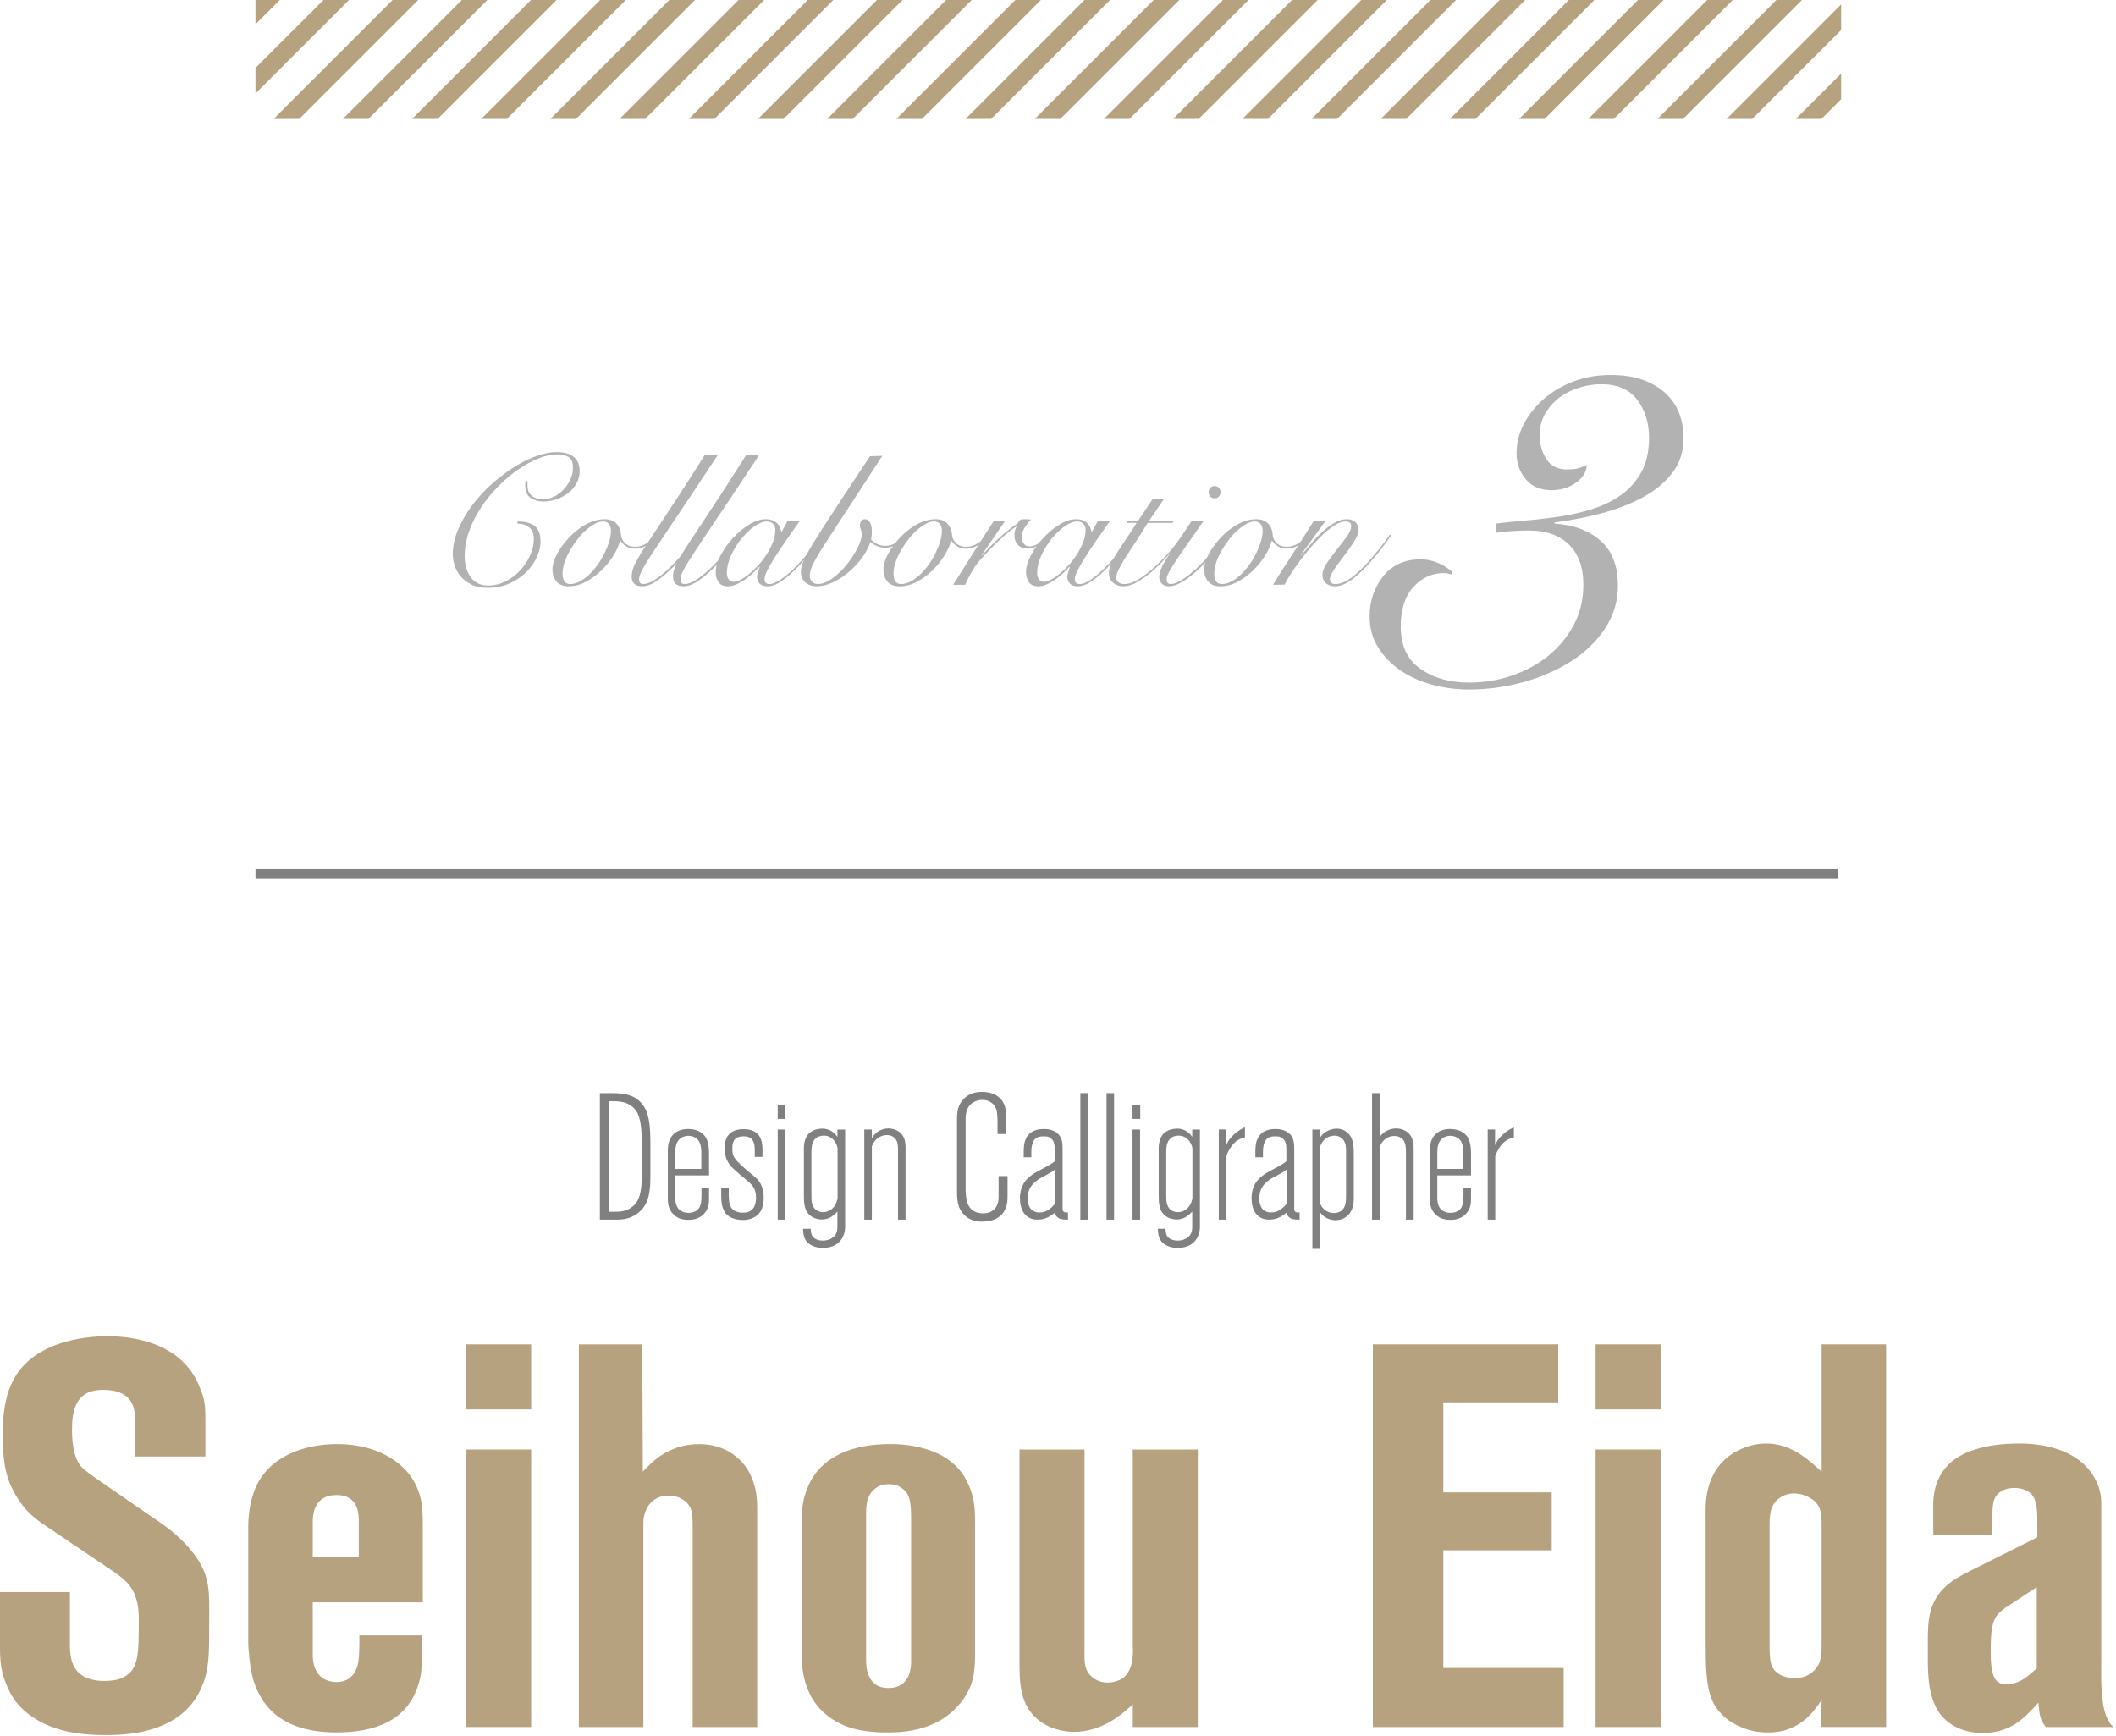 <?xml version="1.0" encoding="utf-8"?>
<!-- Generator: Adobe Illustrator 15.0.0, SVG Export Plug-In  -->
<!DOCTYPE svg PUBLIC "-//W3C//DTD SVG 1.1//EN" "http://www.w3.org/Graphics/SVG/1.1/DTD/svg11.dtd">
<svg version="1.1"
	 xmlns="http://www.w3.org/2000/svg" xmlns:xlink="http://www.w3.org/1999/xlink" xmlns:a="http://ns.adobe.com/AdobeSVGViewerExtensions/3.0/"
	 x="0px" y="0px" width="234px" height="192px" viewBox="18.454 10.082 234 192"
	 overflow="visible" enable-background="new 18.454 10.082 234 192" xml:space="preserve">
<defs>
</defs>
<path fill="#B2B2B2" d="M76.808,63.294c-0.014,0.083-0.021,0.165-0.021,0.248c0,0.068,0,0.151,0,0.247
	c0,0.288,0.052,0.529,0.154,0.721c0.104,0.193,0.237,0.348,0.402,0.464c0.164,0.117,0.354,0.199,0.566,0.248
	c0.213,0.048,0.43,0.071,0.648,0.071c0.372,0,0.75-0.093,1.135-0.278c0.385-0.185,0.734-0.439,1.051-0.762
	c0.316-0.323,0.573-0.697,0.773-1.124c0.198-0.425,0.299-0.872,0.299-1.339c0-0.577-0.158-0.965-0.475-1.165
	c-0.316-0.198-0.742-0.299-1.277-0.299c-0.619,0-1.299,0.148-2.041,0.443c-0.742,0.296-1.494,0.704-2.256,1.227
	c-0.764,0.522-1.498,1.141-2.205,1.854c-0.709,0.715-1.34,1.491-1.896,2.329s-1,1.718-1.33,2.638
	c-0.329,0.921-0.494,1.854-0.494,2.803c0,0.385,0.047,0.77,0.145,1.154c0.096,0.385,0.247,0.731,0.453,1.041
	c0.206,0.309,0.475,0.557,0.803,0.742c0.331,0.185,0.729,0.277,1.195,0.277c0.674,0,1.316-0.154,1.928-0.463
	c0.611-0.31,1.147-0.711,1.607-1.206c0.461-0.494,0.828-1.048,1.104-1.659c0.274-0.611,0.412-1.219,0.412-1.824
	c0-0.549-0.162-0.968-0.484-1.257c-0.323-0.288-0.76-0.433-1.309-0.433l-0.021-0.247c0.866,0,1.508,0.172,1.928,0.515
	c0.418,0.344,0.629,0.928,0.629,1.752c0,0.481-0.128,1.017-0.382,1.607c-0.255,0.591-0.629,1.144-1.124,1.659
	c-0.494,0.516-1.109,0.945-1.844,1.288c-0.735,0.344-1.576,0.516-2.525,0.516c-0.715,0-1.314-0.124-1.803-0.371
	s-0.883-0.557-1.186-0.928c-0.302-0.371-0.518-0.772-0.648-1.205c-0.131-0.434-0.195-0.835-0.195-1.206
	c0-0.865,0.186-1.748,0.556-2.648c0.371-0.899,0.862-1.769,1.474-2.606s1.315-1.625,2.113-2.36c0.796-0.734,1.617-1.374,2.462-1.916
	c0.845-0.543,1.69-0.973,2.535-1.288c0.845-0.316,1.618-0.475,2.318-0.475c0.866,0,1.511,0.179,1.938,0.536
	c0.426,0.357,0.638,0.879,0.638,1.566c0,0.48-0.112,0.927-0.339,1.339c-0.228,0.413-0.529,0.767-0.907,1.062
	c-0.378,0.296-0.807,0.529-1.287,0.701c-0.482,0.172-0.977,0.258-1.484,0.258c-0.536,0-0.996-0.127-1.381-0.382
	c-0.385-0.254-0.591-0.69-0.618-1.309c0-0.082,0-0.172,0-0.268c0-0.11,0.007-0.206,0.021-0.289H76.808z"/>
<path fill="#B2B2B2" d="M91.027,69.539c-0.329,0.371-0.7,0.666-1.112,0.886s-0.817,0.33-1.216,0.33c-0.385,0-0.715-0.086-0.99-0.258
	c-0.274-0.172-0.486-0.374-0.639-0.607h-0.041c-0.137,0.521-0.391,1.078-0.762,1.669s-0.814,1.134-1.33,1.628
	c-0.515,0.495-1.082,0.907-1.699,1.236c-0.619,0.33-1.251,0.495-1.896,0.495c-0.592,0-1.037-0.172-1.34-0.516
	c-0.303-0.343-0.453-0.804-0.453-1.381c0-0.302,0.076-0.652,0.227-1.051s0.36-0.8,0.629-1.206c0.268-0.404,0.584-0.804,0.947-1.195
	c0.364-0.392,0.76-0.741,1.186-1.051c0.426-0.309,0.875-0.557,1.35-0.742s0.951-0.278,1.433-0.278c0.563,0,0.999,0.165,1.309,0.495
	s0.478,0.756,0.505,1.277c0.027,0.316,0.176,0.608,0.443,0.876c0.268,0.269,0.635,0.402,1.102,0.402c0.413,0,0.801-0.104,1.164-0.31
	c0.365-0.206,0.705-0.474,1.021-0.804L91.027,69.539z M80.867,74.361c0.138,0.206,0.344,0.31,0.619,0.31
	c0.371,0,0.738-0.1,1.102-0.299c0.364-0.199,0.715-0.461,1.052-0.783c0.337-0.323,0.649-0.69,0.938-1.103s0.539-0.838,0.753-1.278
	c0.213-0.439,0.381-0.868,0.504-1.288c0.125-0.419,0.186-0.8,0.186-1.144c0-0.289-0.072-0.532-0.217-0.731s-0.367-0.299-0.669-0.299
	c-0.288,0-0.598,0.093-0.928,0.278c-0.329,0.186-0.663,0.43-0.999,0.731c-0.338,0.302-0.656,0.652-0.959,1.051
	s-0.574,0.811-0.814,1.236c-0.24,0.427-0.429,0.853-0.566,1.278c-0.137,0.426-0.205,0.824-0.205,1.195
	C80.662,73.874,80.73,74.155,80.867,74.361z"/>
<path fill="#B2B2B2" d="M97.828,60.409c-1.223,1.854-2.287,3.459-3.194,4.812c-0.907,1.353-1.683,2.511-2.329,3.473
	c-0.646,0.961-1.174,1.755-1.586,2.38s-0.736,1.137-0.969,1.535c-0.234,0.398-0.396,0.715-0.484,0.948
	c-0.09,0.233-0.135,0.433-0.135,0.598c0,0.344,0.151,0.516,0.453,0.516c0.344,0,0.746-0.142,1.207-0.423
	c0.459-0.281,0.954-0.666,1.482-1.154c0.529-0.487,1.068-1.058,1.619-1.71c0.549-0.653,1.084-1.351,1.607-2.092l0.227,0.082
	c-0.495,0.7-1.018,1.378-1.566,2.03c-0.551,0.652-1.079,1.219-1.588,1.7c-0.673,0.632-1.254,1.092-1.74,1.381
	c-0.488,0.288-0.932,0.433-1.33,0.433c-0.426,0-0.731-0.097-0.917-0.289c-0.186-0.191-0.278-0.446-0.278-0.762
	c0-0.289,0.051-0.588,0.154-0.896c0.104-0.31,0.279-0.681,0.525-1.113c0.248-0.433,0.574-0.958,0.979-1.577
	c0.405-0.618,0.907-1.377,1.505-2.276c0.598-0.9,1.301-1.972,2.113-3.216c0.809-1.243,1.744-2.703,2.802-4.379H97.828z"/>
<path fill="#B2B2B2" d="M102.402,60.409c-1.223,1.854-2.287,3.459-3.193,4.812c-0.907,1.353-1.684,2.511-2.329,3.473
	c-0.646,0.961-1.175,1.755-1.587,2.38s-0.736,1.137-0.969,1.535c-0.234,0.398-0.395,0.715-0.484,0.948s-0.134,0.433-0.134,0.598
	c0,0.344,0.151,0.516,0.452,0.516c0.344,0,0.746-0.142,1.207-0.423c0.46-0.281,0.955-0.666,1.483-1.154
	c0.528-0.487,1.068-1.058,1.618-1.71c0.549-0.653,1.085-1.351,1.607-2.092l0.227,0.082c-0.494,0.7-1.017,1.378-1.566,2.03
	c-0.549,0.652-1.078,1.219-1.587,1.7c-0.673,0.632-1.255,1.092-1.741,1.381c-0.488,0.288-0.932,0.433-1.329,0.433
	c-0.427,0-0.731-0.097-0.917-0.289c-0.186-0.191-0.278-0.446-0.278-0.762c0-0.289,0.052-0.588,0.154-0.896
	c0.103-0.31,0.278-0.681,0.525-1.113s0.573-0.958,0.979-1.577c0.404-0.618,0.906-1.377,1.504-2.276
	c0.598-0.9,1.302-1.972,2.113-3.216c0.811-1.243,1.744-2.703,2.803-4.379H102.402z"/>
<path fill="#B2B2B2" d="M105.576,67.643l1.34,0.021c-0.51,0.715-0.996,1.409-1.463,2.082c-0.468,0.673-0.883,1.295-1.248,1.865
	c-0.363,0.57-0.656,1.071-0.875,1.504c-0.221,0.433-0.33,0.773-0.33,1.021c0,0.357,0.186,0.536,0.557,0.536
	c0.289,0,0.656-0.142,1.102-0.423c0.447-0.281,0.932-0.67,1.454-1.164c0.522-0.495,1.058-1.072,1.607-1.731s1.071-1.36,1.566-2.103
	l0.124,0.042c-0.371,0.563-0.808,1.171-1.309,1.823c-0.502,0.653-1.027,1.261-1.577,1.824s-1.101,1.034-1.649,1.411
	c-0.549,0.379-1.064,0.567-1.545,0.567c-0.398,0-0.69-0.1-0.876-0.299s-0.278-0.437-0.278-0.711c0-0.192,0.031-0.382,0.093-0.567
	s0.127-0.374,0.196-0.566l-0.041-0.021c-0.18,0.192-0.402,0.416-0.67,0.67c-0.269,0.254-0.557,0.491-0.866,0.711
	s-0.628,0.405-0.958,0.557c-0.33,0.15-0.646,0.227-0.948,0.227c-0.509,0-0.866-0.158-1.071-0.475
	c-0.207-0.315-0.31-0.673-0.31-1.071c0-0.563,0.179-1.185,0.536-1.865c0.357-0.68,0.811-1.318,1.359-1.916
	c0.55-0.598,1.146-1.096,1.793-1.495c0.646-0.397,1.258-0.598,1.836-0.598c0.273,0,0.514,0.038,0.721,0.114
	c0.205,0.075,0.377,0.179,0.514,0.309c0.139,0.131,0.244,0.278,0.32,0.443s0.135,0.337,0.176,0.515h0.041L105.576,67.643z
	 M99.033,74.166c0.131,0.172,0.312,0.257,0.546,0.257s0.509-0.085,0.824-0.257s0.646-0.402,0.989-0.69
	c0.344-0.289,0.684-0.622,1.02-1c0.338-0.378,0.637-0.779,0.896-1.206c0.262-0.425,0.475-0.858,0.64-1.298s0.247-0.858,0.247-1.257
	c0-0.316-0.09-0.557-0.268-0.722s-0.398-0.247-0.66-0.247c-0.412,0-0.872,0.179-1.381,0.535c-0.508,0.357-0.988,0.814-1.441,1.371
	c-0.455,0.557-0.836,1.171-1.145,1.845c-0.309,0.673-0.464,1.318-0.464,1.937C98.837,73.75,98.902,73.994,99.033,74.166z"/>
<path fill="#B2B2B2" d="M116.024,60.491c-1.183,1.828-2.202,3.397-3.06,4.709c-0.859,1.312-1.588,2.426-2.186,3.339
	c-0.598,0.914-1.078,1.659-1.442,2.236s-0.643,1.051-0.835,1.422c-0.193,0.371-0.322,0.67-0.391,0.896s-0.104,0.443-0.104,0.649
	c0,0.275,0.082,0.498,0.247,0.67s0.378,0.258,0.64,0.258c0.494,0,1.026-0.206,1.596-0.619c0.57-0.412,1.096-0.913,1.578-1.504
	c0.48-0.591,0.882-1.202,1.205-1.834c0.322-0.632,0.484-1.175,0.484-1.629c0-0.15-0.035-0.299-0.104-0.442
	c-0.068-0.145-0.104-0.299-0.104-0.464c0-0.192,0.045-0.354,0.135-0.484c0.088-0.131,0.236-0.196,0.443-0.196
	c0.232,0,0.415,0.124,0.546,0.371c0.13,0.248,0.196,0.57,0.196,0.969c0,0.33-0.029,0.633-0.083,0.907
	c0.124,0.165,0.329,0.323,0.618,0.474c0.289,0.151,0.611,0.227,0.969,0.227c0.398,0,0.766-0.103,1.103-0.309s0.622-0.46,0.854-0.763
	l0.145,0.145c-0.219,0.274-0.516,0.532-0.886,0.772c-0.371,0.24-0.783,0.36-1.236,0.36c-0.316,0-0.612-0.058-0.886-0.175
	c-0.275-0.116-0.529-0.271-0.764-0.464c-0.178,0.563-0.477,1.137-0.896,1.721s-0.906,1.113-1.463,1.587
	c-0.557,0.475-1.146,0.859-1.772,1.154c-0.625,0.295-1.233,0.443-1.823,0.443c-0.481,0-0.891-0.142-1.227-0.423
	c-0.337-0.281-0.505-0.684-0.505-1.205c0-0.22,0.04-0.464,0.124-0.732c0.082-0.268,0.227-0.601,0.432-0.999
	c0.207-0.398,0.492-0.893,0.855-1.484c0.364-0.59,0.828-1.321,1.392-2.194c0.563-0.872,1.243-1.909,2.04-3.112
	c0.797-1.202,1.73-2.613,2.803-4.235L116.024,60.491z"/>
<path fill="#B2B2B2" d="M127.627,69.539c-0.33,0.371-0.701,0.666-1.113,0.886s-0.817,0.33-1.216,0.33
	c-0.385,0-0.714-0.086-0.989-0.258c-0.274-0.172-0.487-0.374-0.639-0.607h-0.041c-0.139,0.521-0.392,1.078-0.763,1.669
	s-0.814,1.134-1.329,1.628c-0.516,0.495-1.082,0.907-1.7,1.236c-0.618,0.33-1.251,0.495-1.896,0.495
	c-0.591,0-1.037-0.172-1.339-0.516c-0.303-0.343-0.454-0.804-0.454-1.381c0-0.302,0.075-0.652,0.228-1.051
	c0.15-0.398,0.359-0.8,0.628-1.206c0.269-0.404,0.584-0.804,0.948-1.195c0.363-0.392,0.758-0.741,1.185-1.051
	c0.426-0.309,0.876-0.557,1.351-0.742c0.473-0.186,0.951-0.278,1.432-0.278c0.563,0,1,0.165,1.309,0.495
	c0.31,0.33,0.478,0.756,0.505,1.277c0.027,0.316,0.175,0.608,0.443,0.876c0.269,0.269,0.636,0.402,1.103,0.402
	c0.412,0,0.801-0.104,1.164-0.31s0.704-0.474,1.021-0.804L127.627,69.539z M117.467,74.361c0.137,0.206,0.344,0.31,0.618,0.31
	c0.371,0,0.737-0.1,1.103-0.299c0.364-0.199,0.714-0.461,1.051-0.783c0.336-0.323,0.649-0.69,0.938-1.103
	c0.289-0.412,0.54-0.838,0.753-1.278c0.212-0.439,0.38-0.868,0.505-1.288c0.123-0.419,0.186-0.8,0.186-1.144
	c0-0.289-0.072-0.532-0.217-0.731c-0.144-0.199-0.367-0.299-0.67-0.299c-0.288,0-0.598,0.093-0.928,0.278
	c-0.329,0.186-0.662,0.43-1,0.731c-0.336,0.302-0.655,0.652-0.957,1.051c-0.303,0.398-0.574,0.811-0.814,1.236
	c-0.24,0.427-0.43,0.853-0.566,1.278c-0.138,0.426-0.206,0.824-0.206,1.195C117.261,73.874,117.329,74.155,117.467,74.361z"/>
<path fill="#B2B2B2" d="M129.625,67.663l-2.617,3.813l0.042,0.041c0.192-0.233,0.437-0.505,0.731-0.814
	c0.295-0.309,0.618-0.625,0.969-0.948c0.351-0.322,0.718-0.642,1.103-0.958c0.385-0.315,0.763-0.598,1.134-0.845
	c0.068-0.138,0.145-0.247,0.227-0.33c0.082-0.082,0.246-0.124,0.496-0.124c0.148,0,0.283,0.004,0.4,0.011
	c0.115,0.007,0.237,0.018,0.36,0.031c-0.233,0.233-0.46,0.519-0.68,0.854c-0.22,0.337-0.331,0.705-0.331,1.104
	c0,0.315,0.08,0.563,0.238,0.741c0.158,0.179,0.354,0.269,0.587,0.269c0.206,0,0.409-0.042,0.608-0.124s0.388-0.186,0.566-0.31
	c0.179-0.123,0.35-0.254,0.516-0.392c0.165-0.137,0.309-0.261,0.432-0.37l0.125,0.082c-0.139,0.138-0.296,0.285-0.475,0.443
	s-0.371,0.306-0.577,0.442c-0.206,0.138-0.426,0.251-0.659,0.341c-0.233,0.089-0.474,0.134-0.722,0.134
	c-0.44,0-0.794-0.134-1.061-0.402c-0.269-0.268-0.402-0.642-0.402-1.123c0-0.329,0.075-0.625,0.227-0.886l-0.041-0.041
	c-0.563,0.385-1.182,0.89-1.854,1.515c-0.674,0.625-1.388,1.363-2.145,2.215c-0.274,0.303-0.56,0.701-0.854,1.195
	c-0.296,0.495-0.553,1.003-0.772,1.525h-1.34c0.742-1.182,1.483-2.356,2.226-3.524c0.741-1.167,1.505-2.355,2.288-3.565H129.625z"/>
<path fill="#B2B2B2" d="M139.889,67.643l1.34,0.021c-0.509,0.715-0.996,1.409-1.463,2.082c-0.468,0.673-0.884,1.295-1.247,1.865
	c-0.364,0.57-0.656,1.071-0.876,1.504s-0.33,0.773-0.33,1.021c0,0.357,0.186,0.536,0.557,0.536c0.288,0,0.656-0.142,1.103-0.423
	s0.931-0.67,1.452-1.164c0.522-0.495,1.059-1.072,1.608-1.731c0.549-0.659,1.071-1.36,1.566-2.103l0.122,0.042
	c-0.369,0.563-0.806,1.171-1.308,1.823c-0.501,0.653-1.027,1.261-1.576,1.824c-0.55,0.563-1.1,1.034-1.648,1.411
	c-0.55,0.379-1.065,0.567-1.546,0.567c-0.398,0-0.69-0.1-0.876-0.299s-0.278-0.437-0.278-0.711c0-0.192,0.031-0.382,0.093-0.567
	s0.128-0.374,0.194-0.566l-0.04-0.021c-0.179,0.192-0.401,0.416-0.67,0.67c-0.268,0.254-0.556,0.491-0.865,0.711
	s-0.629,0.405-0.958,0.557c-0.33,0.15-0.646,0.227-0.948,0.227c-0.509,0-0.865-0.158-1.071-0.475
	c-0.206-0.315-0.31-0.673-0.31-1.071c0-0.563,0.179-1.185,0.536-1.865c0.355-0.68,0.811-1.318,1.359-1.916s1.147-1.096,1.794-1.495
	c0.646-0.397,1.257-0.598,1.834-0.598c0.274,0,0.515,0.038,0.721,0.114c0.206,0.075,0.378,0.179,0.515,0.309
	c0.137,0.131,0.245,0.278,0.32,0.443s0.133,0.337,0.176,0.515h0.041L139.889,67.643z M133.346,74.166
	c0.13,0.172,0.312,0.257,0.546,0.257s0.508-0.085,0.824-0.257s0.646-0.402,0.989-0.69c0.344-0.289,0.684-0.622,1.02-1
	c0.337-0.378,0.635-0.779,0.897-1.206c0.261-0.425,0.474-0.858,0.639-1.298s0.247-0.858,0.247-1.257
	c0-0.316-0.089-0.557-0.268-0.722s-0.398-0.247-0.659-0.247c-0.413,0-0.872,0.179-1.381,0.535c-0.509,0.357-0.989,0.814-1.444,1.371
	c-0.452,0.557-0.833,1.171-1.143,1.845c-0.309,0.673-0.464,1.318-0.464,1.937C133.149,73.75,133.215,73.994,133.346,74.166z"/>
<path fill="#B2B2B2" d="M147.164,65.272l-1.628,2.391h2.72l-0.123,0.248h-2.762c-0.55,0.893-1.041,1.666-1.474,2.318
	s-0.797,1.216-1.093,1.689c-0.295,0.475-0.519,0.873-0.67,1.195c-0.151,0.323-0.227,0.608-0.227,0.855
	c0,0.261,0.09,0.443,0.268,0.546c0.179,0.104,0.385,0.155,0.619,0.155c0.494,0,1.04-0.189,1.638-0.567s1.192-0.841,1.783-1.391
	s1.154-1.134,1.689-1.752c0.536-0.618,0.989-1.175,1.36-1.669l0.123,0.082c-0.467,0.591-0.979,1.213-1.534,1.865
	c-0.557,0.652-1.131,1.25-1.721,1.793c-0.591,0.543-1.186,0.992-1.783,1.35s-1.164,0.536-1.7,0.536
	c-0.426,0-0.794-0.131-1.103-0.392c-0.31-0.261-0.464-0.625-0.464-1.093c0-0.315,0.088-0.67,0.268-1.061
	c0.179-0.392,0.413-0.814,0.701-1.268c0.287-0.454,0.614-0.948,0.979-1.484s0.739-1.105,1.123-1.71h-1.111l0.123-0.248h1.153
	l1.606-2.391H147.164z"/>
<path fill="#B2B2B2" d="M151.574,67.663c-0.756,1.086-1.395,1.999-1.917,2.741c-0.521,0.742-0.944,1.36-1.267,1.854
	c-0.323,0.495-0.557,0.887-0.701,1.175c-0.145,0.289-0.217,0.522-0.217,0.701c0,0.357,0.145,0.536,0.434,0.536
	c0.274,0,0.594-0.1,0.958-0.299s0.745-0.457,1.144-0.773c0.398-0.315,0.797-0.673,1.195-1.071s0.773-0.794,1.123-1.186
	s0.66-0.769,0.928-1.133s0.464-0.663,0.586-0.896l0.166,0.103c-0.166,0.275-0.388,0.604-0.67,0.989
	c-0.281,0.385-0.601,0.78-0.958,1.186s-0.735,0.807-1.134,1.205s-0.804,0.756-1.216,1.072c-0.412,0.315-0.813,0.57-1.206,0.762
	c-0.391,0.192-0.752,0.289-1.081,0.289c-0.371,0-0.646-0.104-0.824-0.31c-0.179-0.206-0.269-0.433-0.269-0.68
	c0-0.289,0.065-0.595,0.196-0.917c0.13-0.323,0.34-0.718,0.628-1.186c0.289-0.467,0.663-1.033,1.124-1.7
	c0.46-0.666,1.013-1.487,1.658-2.463H151.574z M153.242,64.026c0.125,0.13,0.187,0.292,0.187,0.483c0,0.193-0.062,0.354-0.187,0.484
	c-0.122,0.131-0.28,0.196-0.473,0.196c-0.193,0-0.351-0.065-0.474-0.196c-0.124-0.13-0.187-0.291-0.187-0.484
	c0-0.191,0.062-0.354,0.187-0.483c0.123-0.131,0.28-0.196,0.474-0.196C152.962,63.83,153.12,63.896,153.242,64.026z"/>
<path fill="#B2B2B2" d="M163.095,69.539c-0.33,0.371-0.702,0.666-1.113,0.886c-0.412,0.22-0.817,0.33-1.216,0.33
	c-0.385,0-0.714-0.086-0.99-0.258c-0.273-0.172-0.486-0.374-0.638-0.607h-0.041c-0.138,0.521-0.392,1.078-0.763,1.669
	s-0.814,1.134-1.329,1.628c-0.516,0.495-1.082,0.907-1.7,1.236c-0.618,0.33-1.251,0.495-1.896,0.495
	c-0.591,0-1.037-0.172-1.339-0.516c-0.303-0.343-0.454-0.804-0.454-1.381c0-0.302,0.074-0.652,0.227-1.051
	c0.15-0.398,0.361-0.8,0.629-1.206c0.268-0.404,0.584-0.804,0.948-1.195c0.363-0.392,0.759-0.741,1.185-1.051
	c0.426-0.309,0.876-0.557,1.351-0.742c0.474-0.186,0.951-0.278,1.432-0.278c0.563,0,1,0.165,1.309,0.495
	c0.31,0.33,0.478,0.756,0.505,1.277c0.027,0.316,0.176,0.608,0.443,0.876c0.269,0.269,0.636,0.402,1.103,0.402
	c0.412,0,0.801-0.104,1.165-0.31c0.363-0.206,0.703-0.474,1.02-0.804L163.095,69.539z M152.935,74.361
	c0.137,0.206,0.343,0.31,0.618,0.31c0.371,0,0.738-0.1,1.102-0.299c0.365-0.199,0.715-0.461,1.052-0.783
	c0.337-0.323,0.649-0.69,0.938-1.103c0.288-0.412,0.539-0.838,0.752-1.278c0.213-0.439,0.381-0.868,0.505-1.288
	c0.124-0.419,0.186-0.8,0.186-1.144c0-0.289-0.072-0.532-0.217-0.731c-0.144-0.199-0.367-0.299-0.67-0.299
	c-0.288,0-0.598,0.093-0.927,0.278c-0.33,0.186-0.664,0.43-1,0.731c-0.337,0.302-0.656,0.652-0.958,1.051
	c-0.303,0.398-0.574,0.811-0.814,1.236c-0.24,0.427-0.43,0.853-0.566,1.278c-0.138,0.426-0.206,0.824-0.206,1.195
	C152.729,73.874,152.797,74.155,152.935,74.361z"/>
<path fill="#B2B2B2" d="M165.053,67.663l-2.721,3.771l0.041,0.042c0.289-0.344,0.625-0.746,1.01-1.206s0.797-0.896,1.237-1.309
	c0.438-0.412,0.896-0.759,1.37-1.041c0.474-0.281,0.944-0.423,1.412-0.423c0.412,0,0.731,0.114,0.957,0.341
	c0.228,0.227,0.341,0.519,0.341,0.876c0,0.22-0.079,0.48-0.237,0.783c-0.158,0.302-0.354,0.625-0.588,0.968
	c-0.232,0.344-0.487,0.694-0.762,1.052s-0.529,0.697-0.763,1.02c-0.233,0.323-0.43,0.618-0.587,0.887
	c-0.158,0.268-0.238,0.491-0.238,0.67c0,0.385,0.193,0.577,0.578,0.577c0.439,0,0.907-0.147,1.401-0.443
	c0.495-0.296,1.085-0.794,1.772-1.494c0.274-0.274,0.553-0.577,0.835-0.907c0.28-0.329,0.553-0.655,0.813-0.979
	s0.498-0.629,0.711-0.917c0.213-0.289,0.382-0.529,0.506-0.722l0.144,0.083c-0.274,0.412-0.628,0.903-1.062,1.473
	c-0.432,0.57-0.903,1.131-1.411,1.68c-0.303,0.33-0.611,0.646-0.928,0.948c-0.316,0.303-0.632,0.567-0.948,0.794
	c-0.315,0.227-0.629,0.405-0.938,0.535c-0.309,0.131-0.615,0.196-0.916,0.196c-0.399,0-0.729-0.11-0.99-0.33
	c-0.26-0.22-0.392-0.521-0.392-0.906c0-0.412,0.165-0.862,0.495-1.351c0.328-0.487,0.693-0.979,1.092-1.474
	c0.398-0.494,0.763-0.968,1.093-1.422c0.329-0.453,0.493-0.852,0.493-1.195c0-0.165-0.054-0.288-0.164-0.371
	c-0.11-0.082-0.254-0.123-0.433-0.123c-0.344,0-0.729,0.127-1.153,0.38c-0.427,0.254-0.863,0.589-1.31,1.007
	s-0.894,0.884-1.34,1.397s-0.862,1.027-1.246,1.541c-0.385,0.514-0.729,1.007-1.031,1.479c-0.302,0.473-0.528,0.866-0.68,1.182
	l-1.277,0.021c0.357-0.604,0.738-1.219,1.144-1.845c0.405-0.625,0.807-1.243,1.205-1.854s0.78-1.202,1.145-1.772
	c0.363-0.57,0.689-1.089,0.979-1.556L165.053,67.663z"/>
<path fill="#B7A27F" d="M41.17,195.486c-0.959,3.416-3.775,6.473-10.968,6.473c-2.997,0-6.174-0.42-8.691-2.397
	c-1.378-1.079-1.919-2.218-2.218-2.877c-0.479-1.198-0.839-1.978-0.839-4.375v-6.174h7.732v4.915c0,1.559-0.12,3.356,1.378,4.315
	c0.479,0.3,1.199,0.599,2.397,0.599c1.378,0,2.158-0.299,2.696-0.778c1.14-0.899,1.14-2.757,1.14-5.634
	c0-0.54,0.12-2.458-0.839-3.896c-0.6-0.898-1.498-1.438-1.798-1.678l-7.372-4.975c-1.619-1.079-2.458-1.738-3.537-3.477
	c-0.898-1.498-1.498-3.117-1.498-6.713c0-0.6-0.06-3.597,1.02-5.814c2.396-5.154,9.649-5.154,10.488-5.154
	c1.259,0,8.031,0,10.249,5.574c0.42,1.079,0.659,1.498,0.659,3.536v4.196h-7.791v-4.316c0-1.258-0.479-3.057-3.477-3.057
	c-1.798,0-3.477,0.66-3.477,4.195c0,0.18-0.121,2.697,0.839,4.076c0.24,0.359,0.779,0.779,1.618,1.379l7.553,5.214
	c0.539,0.36,2.218,1.618,3.477,3.297c1.857,2.457,1.678,4.315,1.678,7.312C41.59,192.489,41.59,193.867,41.17,195.486z"/>
<path fill="#B7A27F" d="M53.038,187.274v5.035c0,1.079,0,1.498,0.18,2.038c0.479,1.558,1.858,1.738,2.457,1.738
	c1.14,0,1.917-0.6,2.278-1.679c0.299-0.839,0.239-3.057,0.239-3.477h6.893v2.458c0,1.078,0,1.738-0.3,2.757
	c-1.198,4.315-5.034,5.514-9.11,5.514c-6.293,0-8.391-3.116-9.229-5.874c-0.42-1.498-0.54-3.656-0.54-4.016v-12.945
	c0-0.48,0.061-2.518,0.779-4.137c1.499-3.596,5.454-4.914,9.051-4.914c4.974,0,7.731,2.518,8.631,4.375
	c0.539,1.079,0.839,2.038,0.839,4.375v8.751H53.038z M58.133,178.464c0-0.659,0.119-3.057-2.458-3.057s-2.637,2.277-2.637,3.057
	v3.776h5.095V178.464z"/>
<path fill="#B7A27F" d="M70,165.938v-7.192h7.193v7.192H70z M70,201.061v-30.688h7.193v30.688H70z"/>
<path fill="#B7A27F" d="M95.054,201.061v-21.817c0-1.259,0-1.798-0.239-2.397c-0.42-0.898-1.379-1.379-2.397-1.379
	c-1.917,0-2.518,1.439-2.697,2.098c-0.12,0.48-0.12,0.72-0.12,1.26v22.236h-7.133v-42.315h7.013l0.061,14.085
	c0.779-0.84,2.697-3.057,6.233-3.057c2.757,0,5.095,1.498,5.993,4.195c0.24,0.719,0.42,1.498,0.42,3.057v24.035H95.054z"/>
<path fill="#B7A27F" d="M124.543,198.543c-2.697,3.236-6.953,3.116-8.152,3.116c-1.438,0-2.516-0.18-3.057-0.3
	c-1.198-0.239-4.495-1.258-5.693-4.854c-0.36-1.019-0.54-1.978-0.54-4.136v-13.726c0-2.098,0.239-2.937,0.6-3.896
	c1.438-3.836,5.454-4.975,9.11-4.975c0.959,0,6.832-0.061,8.751,4.495c0.479,1.079,0.719,2.038,0.719,4.075v14.805
	C126.28,195.307,125.98,196.864,124.543,198.543z M119.209,177.925c0-1.918-0.181-2.757-1.14-3.356
	c-0.479-0.359-1.079-0.359-1.318-0.359c-0.779,0-1.199,0.239-1.438,0.419c-1.139,0.839-1.079,2.098-1.079,3.356v15.584
	c0,0.539-0.06,3.176,2.456,3.176c2.698,0,2.52-2.757,2.52-3.236V177.925z"/>
<path fill="#B7A27F" d="M143.723,201.061v-2.518c-0.779,0.719-3.117,3.057-6.533,3.057c-0.6,0-2.158-0.12-3.596-1.079
	c-2.458-1.738-2.398-4.435-2.398-7.013v-23.135h7.193v22.057c0,1.078-0.12,2.157,0.659,2.937c0.539,0.539,1.198,0.779,1.918,0.779
	c0.239,0,1.139-0.06,1.798-0.6c1.198-1.019,0.959-3.296,0.959-3.477v-21.696h7.192v30.688H143.723z"/>
<path fill="#B7A27F" d="M170.273,201.061v-42.315h20.498v6.413h-12.707v9.949h11.988v6.413h-11.988v13.007h13.307v6.533H170.273z"/>
<path fill="#B7A27F" d="M194.906,165.938v-7.192h7.193v7.192H194.906z M194.906,201.061v-30.688h7.193v30.688H194.906z"/>
<path fill="#B7A27F" d="M219.84,201.061l0.061-2.997c-0.72,1.019-2.277,3.655-5.994,3.596c-2.156,0-3.536-0.839-4.255-1.318
	c-2.278-1.679-2.577-3.656-2.577-8.511v-13.965c0-1.08-0.301-5.035,3.115-7.133c0.541-0.3,1.799-1.02,3.537-1.02
	c2.638,0,4.436,1.499,6.174,3.117v-14.085h7.133v42.315H219.84z M219.9,178.764c0-1.379-0.061-2.338-1.318-3.057
	c-0.779-0.42-1.379-0.479-1.738-0.479c-0.3,0-0.959,0.06-1.559,0.479c-1.199,0.839-1.139,2.098-1.139,3.416v13.066
	c0,1.798,0.18,2.457,1.019,2.997c0.24,0.18,0.96,0.479,1.738,0.479c1.019,0,1.918-0.42,2.458-1.199
	c0.419-0.6,0.539-1.198,0.539-2.518V178.764z"/>
<path fill="#B7A27F" d="M244.714,201.061c-0.6-0.66-0.72-1.199-0.839-2.697c-0.36,0.359-0.66,0.779-1.079,1.139
	c-0.779,0.779-2.278,2.217-5.095,2.217c-0.6,0-2.277-0.06-3.716-1.139c-2.518-1.857-2.338-5.514-2.338-8.211
	c0-2.218-0.12-4.495,1.438-6.293c0.838-1.02,2.039-1.679,3.236-2.277l7.433-3.717v-1.798c0-1.798-0.181-2.697-0.959-3.236
	c-0.3-0.181-0.779-0.42-1.559-0.42c-0.3,0-1.679,0-2.218,1.198c-0.239,0.54-0.239,1.559-0.239,2.877v1.14h-6.533v-3.477
	c0-0.72,0.12-2.817,1.738-4.376c1.259-1.258,3.775-2.277,7.731-2.277c0.899,0,6.233-0.06,8.391,3.836
	c0.719,1.259,0.719,2.398,0.719,2.938v17.082c0,1.678-0.179,5.454,0.9,6.952c0.06,0.18,0.18,0.3,0.479,0.54H244.714z
	 M243.694,185.597l-3.476,2.277c-0.24,0.18-0.54,0.419-0.6,0.479c-0.899,0.839-1.02,2.038-1.02,4.436c0,2.277,0.3,3.596,1.738,3.536
	c1.02,0,1.799-0.42,2.578-1.079l0.778-0.659V185.597z"/>
<path fill="#808081" d="M90.359,141.051c-0.079,1.189-0.277,2.26-1.229,3.072c-0.218,0.178-0.694,0.555-1.389,0.713
	c-0.455,0.119-1.01,0.119-1.109,0.119H84.79v-13.994H86c1.268,0,2.536,0.1,3.428,1.15c0.773,0.932,0.952,2.199,0.952,4.578v3.112
	C90.38,140.218,90.38,140.614,90.359,141.051z M89.428,136.67c0-0.991-0.02-2.656-0.495-3.548c-0.416-0.773-1.17-1.051-1.447-1.13
	c-0.397-0.1-0.872-0.139-0.991-0.139h-0.733v12.229h0.793c0.635,0,1.17-0.099,1.725-0.476c0.911-0.654,1.149-1.686,1.149-3.727
	V136.67z"/>
<path fill="#808081" d="M96.428,144.162c-0.615,0.812-1.547,0.812-1.863,0.812c-0.278,0-0.595-0.039-0.853-0.119
	c-0.258-0.078-0.972-0.416-1.249-1.209c-0.119-0.297-0.158-0.535-0.158-1.109v-5.232c0-0.159,0-0.516,0.119-0.932
	c0.178-0.575,0.674-1.447,2.141-1.447c1.07,0,1.625,0.476,1.902,0.872c0.416,0.634,0.396,1.526,0.396,2.259v2.002h-3.727v2.459
	c0,0.078,0,0.416,0.079,0.713c0.119,0.396,0.417,0.971,1.407,0.971c0.119,0,0.635-0.02,0.991-0.355
	c0.06-0.061,0.198-0.199,0.278-0.437c0.158-0.437,0.139-0.952,0.139-1.923h0.832v1.13C96.863,143.211,96.804,143.666,96.428,144.162
	z M96.011,137.521c0-0.871-0.218-1.308-0.555-1.565c-0.139-0.099-0.437-0.277-0.872-0.277c-0.139,0-0.535,0.021-0.872,0.277
	c-0.536,0.417-0.575,1.03-0.575,1.646v1.744h2.874V137.521z"/>
<path fill="#808081" d="M101.781,144.736c-0.219,0.1-0.595,0.258-1.189,0.258c-0.495,0-1.011-0.099-1.447-0.356
	c-0.06-0.04-0.277-0.198-0.436-0.356c-0.06-0.08-0.119-0.158-0.198-0.337c-0.198-0.396-0.298-0.772-0.298-1.646v-0.852h0.833v0.574
	c0,0.476-0.021,1.15,0.276,1.605c0.14,0.219,0.318,0.317,0.397,0.357c0.377,0.197,0.714,0.197,0.872,0.197
	c0.119,0,0.416,0.02,0.713-0.119c0.615-0.257,0.754-0.971,0.754-1.545c0-1.131-0.496-1.487-1.309-2.161
	c-0.693-0.555-1.169-1.011-1.428-1.269c-0.276-0.316-0.732-0.912-0.732-2.002c0-0.753,0.158-2.141,2.1-2.141
	c2.122,0,2.083,1.705,2.083,2.398v0.674h-0.853v-0.713c0-0.575-0.061-1.25-0.695-1.487c-0.217-0.079-0.494-0.079-0.554-0.079
	c-0.832,0-1.229,0.396-1.229,1.269c0,0.575,0.04,0.911,0.416,1.348c0.219,0.278,0.774,0.793,1.487,1.388
	c0.298,0.238,0.595,0.476,0.872,0.753c0.298,0.317,0.694,0.932,0.694,2.022C102.911,143.885,102.355,144.459,101.781,144.736z"/>
<path fill="#808081" d="M104.459,133.815v-1.546h0.852v1.546H104.459z M104.459,144.955v-9.971h0.832v9.971H104.459z"/>
<path fill="#808081" d="M111.772,146.6c-0.356,1.031-1.288,1.487-2.318,1.487c-0.733,0-1.646-0.277-1.982-1.011
	c-0.138-0.277-0.179-0.535-0.218-1.11h0.852c0.02,0.079,0,0.437,0.139,0.733c0.299,0.574,1.11,0.574,1.229,0.574
	c0.199,0,1.131-0.059,1.468-0.832c0.079-0.178,0.118-0.356,0.118-0.732v-1.646c-0.237,0.238-0.754,0.873-1.743,0.873
	c-0.179,0-0.654-0.04-1.071-0.298c-0.892-0.555-0.892-1.546-0.892-2.458v-5.034c0-0.376,0.02-0.654,0.138-1.03
	c0.397-1.17,1.566-1.229,1.904-1.229c0.991,0,1.467,0.634,1.664,0.912v-0.813h0.853v10.446
	C111.911,145.609,111.951,146.085,111.772,146.6z M111.079,137.047c-0.139-0.754-0.714-1.408-1.546-1.388
	c-0.1,0-0.457,0.02-0.733,0.198c-0.614,0.416-0.614,1.129-0.614,1.764v4.599c0,0.595,0,1.269,0.515,1.665
	c0.337,0.238,0.654,0.238,0.813,0.238c0.277,0,0.91-0.119,1.308-0.793c0.1-0.179,0.158-0.317,0.258-0.693V137.047z"/>
<path fill="#808081" d="M117.761,144.955v-7.988c-0.02-0.079-0.02-0.356-0.099-0.614c-0.1-0.257-0.396-0.772-1.13-0.753
	c-0.575,0-1.091,0.297-1.407,0.753c-0.1,0.139-0.139,0.218-0.258,0.495v8.107h-0.833v-9.971h0.833v0.952
	c0.158-0.258,0.277-0.376,0.375-0.476c0.536-0.535,1.19-0.595,1.467-0.595c0.814,0.02,1.547,0.416,1.785,1.269
	c0.079,0.277,0.1,0.535,0.1,0.812v8.008H117.761z"/>
<path fill="#808081" d="M129.696,143.607c-0.257,0.733-0.951,1.566-2.676,1.566c-1.665,0-2.339-1.111-2.537-1.705
	c-0.139-0.416-0.198-0.812-0.198-1.686v-7.591c0-0.853-0.02-1.605,0.516-2.319c0.555-0.773,1.368-1.051,2.26-1.051
	c1.051,0,2.062,0.416,2.458,1.447c0.198,0.496,0.198,1.109,0.198,1.248v1.963h-0.951v-0.932c0-1.051-0.021-1.625-0.258-2.081
	c-0.06-0.119-0.219-0.337-0.516-0.516c-0.179-0.099-0.437-0.237-0.912-0.237c-0.178,0-0.595,0.02-1.011,0.277
	c-0.892,0.535-0.832,1.685-0.832,1.922v6.898c0,0.753-0.06,1.942,0.356,2.637c0.139,0.258,0.337,0.436,0.575,0.574
	c0.416,0.219,0.832,0.238,1.011,0.238c0.436,0,0.713-0.119,0.872-0.199c0.872-0.455,0.832-1.426,0.832-1.684v-2.24h0.991v2.16
	C129.875,142.992,129.815,143.271,129.696,143.607z"/>
<path fill="#808081" d="M135.388,144.678c-0.138-0.119-0.198-0.198-0.278-0.496c-0.275,0.219-0.91,0.773-1.922,0.773
	c-1.387,0-1.942-1.109-1.942-2.339c0-0.772,0.198-1.269,0.357-1.565c0.573-1.051,1.665-1.447,2.616-1.982
	c0.396-0.219,0.535-0.297,0.872-0.575v-1.13c0-0.516,0.019-1.109-0.476-1.447c-0.238-0.178-0.496-0.178-0.793-0.178
	c-0.734,0-0.991,0.316-1.13,0.635c-0.218,0.475-0.198,1.169-0.179,1.684h-0.852c0-1.09,0-1.525,0.237-2.041
	c0.496-1.109,1.726-1.09,2.042-1.09c0.416,0,0.793,0.079,1.168,0.277c0.774,0.436,0.854,1.13,0.854,1.922v6.7
	c0.04,0.356,0.317,0.337,0.594,0.337v0.793C135.923,144.955,135.625,144.896,135.388,144.678z M135.109,139.425
	c-0.197,0.159-0.415,0.298-0.633,0.417c-0.337,0.197-0.674,0.356-0.991,0.535c-0.912,0.555-1.388,1.169-1.388,2.26
	c0,0.316,0.06,1.525,1.309,1.525c0.772,0,1.229-0.416,1.703-0.932V139.425z"/>
<path fill="#808081" d="M137.926,144.955v-13.994h0.834v13.994H137.926z"/>
<path fill="#808081" d="M140.821,144.955v-13.994h0.833v13.994H140.821z"/>
<path fill="#808081" d="M143.696,133.815v-1.546h0.853v1.546H143.696z M143.696,144.955v-9.971h0.833v9.971H143.696z"/>
<path fill="#808081" d="M151.011,146.6c-0.356,1.031-1.288,1.487-2.318,1.487c-0.733,0-1.646-0.277-1.983-1.011
	c-0.138-0.277-0.178-0.535-0.217-1.11h0.852c0.021,0.079,0,0.437,0.139,0.733c0.298,0.574,1.109,0.574,1.229,0.574
	c0.198,0,1.13-0.059,1.467-0.832c0.079-0.178,0.119-0.356,0.119-0.732v-1.646c-0.239,0.238-0.754,0.873-1.744,0.873
	c-0.179,0-0.654-0.04-1.071-0.298c-0.892-0.555-0.892-1.546-0.892-2.458v-5.034c0-0.376,0.019-0.654,0.139-1.03
	c0.396-1.17,1.566-1.229,1.903-1.229c0.992,0,1.467,0.634,1.665,0.912v-0.813h0.852v10.446
	C151.149,145.609,151.189,146.085,151.011,146.6z M150.317,137.047c-0.139-0.754-0.714-1.408-1.546-1.388
	c-0.1,0-0.456,0.02-0.733,0.198c-0.614,0.416-0.614,1.129-0.614,1.764v4.599c0,0.595,0,1.269,0.514,1.665
	c0.338,0.238,0.654,0.238,0.814,0.238c0.277,0,0.911-0.119,1.307-0.793c0.1-0.179,0.159-0.317,0.259-0.693V137.047z"/>
<path fill="#808081" d="M155.354,136.154c-0.812,0.477-1.209,1.566-1.288,1.764v7.037h-0.832v-9.971h0.812v1.745
	c0.218-0.495,0.377-0.675,0.595-0.932c0.356-0.377,0.693-0.674,1.486-1.07v1.13C155.869,135.937,155.572,136.016,155.354,136.154z"
	/>
<path fill="#808081" d="M161.004,144.678c-0.139-0.119-0.199-0.198-0.277-0.496c-0.277,0.219-0.911,0.773-1.923,0.773
	c-1.387,0-1.942-1.109-1.942-2.339c0-0.772,0.197-1.269,0.357-1.565c0.574-1.051,1.665-1.447,2.616-1.982
	c0.396-0.219,0.535-0.297,0.872-0.575v-1.13c0-0.516,0.02-1.109-0.476-1.447c-0.239-0.178-0.496-0.178-0.794-0.178
	c-0.732,0-0.99,0.316-1.129,0.635c-0.218,0.475-0.199,1.169-0.179,1.684h-0.852c0-1.09,0-1.525,0.237-2.041
	c0.496-1.109,1.725-1.09,2.041-1.09c0.416,0,0.794,0.079,1.17,0.277c0.773,0.436,0.853,1.13,0.853,1.922v6.7
	c0.04,0.356,0.317,0.337,0.595,0.337v0.793C161.539,144.955,161.242,144.896,161.004,144.678z M160.727,139.425
	c-0.198,0.159-0.416,0.298-0.635,0.417c-0.336,0.197-0.673,0.356-0.99,0.535c-0.912,0.555-1.388,1.169-1.388,2.26
	c0,0.316,0.06,1.525,1.308,1.525c0.773,0,1.229-0.416,1.705-0.932V139.425z"/>
<path fill="#808081" d="M168.003,143.687c-0.278,0.833-0.991,1.328-1.863,1.328c-0.237,0-0.793-0.04-1.308-0.456
	c-0.179-0.139-0.179-0.139-0.396-0.416v4.043h-0.852v-13.201h0.852v0.873c0.099-0.119,0.178-0.238,0.297-0.357
	c0.594-0.535,1.229-0.614,1.546-0.614c0.417,0,0.793,0.119,1.11,0.377c0.793,0.634,0.773,1.685,0.773,2.616v4.836
	C168.162,142.874,168.141,143.271,168.003,143.687z M167.309,137.205c0-0.039-0.019-0.357-0.059-0.555
	c-0.158-0.615-0.614-0.991-1.229-0.991c-0.853,0.02-1.289,0.614-1.408,0.832c-0.118,0.198-0.158,0.356-0.178,0.456v6.145
	c0.079,0.258,0.119,0.317,0.198,0.436c0.297,0.437,0.812,0.694,1.348,0.694c0.119,0,0.436-0.021,0.733-0.198
	c0.594-0.377,0.594-1.149,0.594-1.744V137.205z"/>
<path fill="#808081" d="M173.932,144.955v-7.393c0-0.715-0.02-1.566-0.873-1.805c-0.059-0.02-0.257-0.059-0.434-0.059
	c-0.834,0-1.29,0.613-1.409,0.832c-0.118,0.198-0.178,0.436-0.178,0.495v7.929h-0.853v-13.994h0.853l0.019,4.797
	c0.159-0.178,0.438-0.535,1.012-0.753c0.337-0.119,0.654-0.139,0.773-0.139c0.356,0,0.574,0.079,0.713,0.118
	c0.317,0.119,0.893,0.377,1.13,1.21c0.1,0.317,0.1,0.535,0.1,0.853v7.908H173.932z"/>
<path fill="#808081" d="M180.693,144.162c-0.615,0.812-1.547,0.812-1.863,0.812c-0.278,0-0.595-0.039-0.853-0.119
	c-0.258-0.078-0.972-0.416-1.249-1.209c-0.119-0.297-0.158-0.535-0.158-1.109v-5.232c0-0.159,0-0.516,0.119-0.932
	c0.178-0.575,0.674-1.447,2.141-1.447c1.07,0,1.625,0.476,1.902,0.872c0.416,0.634,0.396,1.526,0.396,2.259v2.002h-3.727v2.459
	c0,0.078,0,0.416,0.079,0.713c0.119,0.396,0.417,0.971,1.407,0.971c0.119,0,0.635-0.02,0.991-0.355
	c0.06-0.061,0.198-0.199,0.278-0.437c0.158-0.437,0.139-0.952,0.139-1.923h0.832v1.13
	C181.129,143.211,181.069,143.666,180.693,144.162z M180.275,137.521c0-0.871-0.217-1.308-0.555-1.565
	c-0.137-0.099-0.436-0.277-0.871-0.277c-0.139,0-0.535,0.021-0.872,0.277c-0.536,0.417-0.575,1.03-0.575,1.646v1.744h2.873V137.521z
	"/>
<path fill="#808081" d="M185.096,136.154c-0.813,0.477-1.21,1.566-1.289,1.764v7.037h-0.832v-9.971h0.812v1.745
	c0.218-0.495,0.377-0.675,0.595-0.932c0.356-0.377,0.692-0.674,1.486-1.07v1.13C185.609,135.937,185.313,136.016,185.096,136.154z"
	/>
<path fill="#B2B2B2" d="M183.87,67.984c1.019-0.128,2.154-0.244,3.408-0.352c1.252-0.105,2.505-0.254,3.758-0.445
	s2.464-0.478,3.632-0.859c1.167-0.383,2.207-0.902,3.121-1.562c0.913-0.657,1.646-1.497,2.198-2.517
	c0.551-1.02,0.828-2.271,0.828-3.758c0-1.656-0.437-3.059-1.306-4.205c-0.871-1.146-2.198-1.72-3.982-1.72
	c-0.807,0-1.624,0.128-2.453,0.382c-0.827,0.256-1.56,0.627-2.197,1.115c-0.637,0.488-1.157,1.083-1.561,1.783
	c-0.404,0.701-0.605,1.498-0.605,2.389c0,0.936,0.244,1.795,0.733,2.58c0.487,0.787,1.242,1.18,2.261,1.18
	c0.467,0,0.85-0.032,1.147-0.096c0.296-0.064,0.657-0.201,1.083-0.414c-0.043,0.807-0.457,1.476-1.242,2.006
	c-0.787,0.532-1.668,0.797-2.645,0.797c-1.232,0-2.188-0.403-2.866-1.211c-0.68-0.806-1.02-1.762-1.02-2.866
	c0-1.146,0.274-2.239,0.827-3.28s1.296-1.965,2.23-2.771c0.934-0.807,2.029-1.443,3.281-1.912c1.252-0.467,2.601-0.7,4.045-0.7
	c1.401,0,2.602,0.181,3.6,0.542c0.996,0.361,1.836,0.859,2.517,1.496c0.679,0.638,1.177,1.381,1.497,2.23
	c0.318,0.85,0.478,1.742,0.478,2.676c0,1.529-0.425,2.834-1.274,3.918c-0.85,1.082-1.955,1.985-3.312,2.707
	c-1.359,0.723-2.889,1.307-4.587,1.752c-1.699,0.445-3.398,0.775-5.097,0.987v0.128c2.081,0.127,3.769,0.754,5.065,1.879
	c1.295,1.125,1.942,2.793,1.942,5.001c0,1.698-0.469,3.26-1.402,4.683s-2.176,2.633-3.726,3.631
	c-1.551,0.998-3.312,1.773-5.288,2.325c-1.975,0.552-4.003,0.828-6.084,0.828c-1.402,0-2.761-0.181-4.076-0.542
	c-1.317-0.359-2.484-0.892-3.504-1.592c-1.02-0.701-1.838-1.551-2.453-2.549c-0.617-0.997-0.924-2.134-0.924-3.408
	c0-1.697,0.499-3.174,1.497-4.428c0.998-1.252,2.39-1.879,4.173-1.879c0.595,0,1.211,0.127,1.848,0.383
	c0.637,0.254,1.168,0.595,1.593,1.019l-0.063,0.255c-0.34-0.084-0.639-0.127-0.893-0.127c-1.273,0-2.379,0.51-3.312,1.528
	c-0.935,1.02-1.402,2.485-1.402,4.396c0,2.082,0.723,3.631,2.167,4.65c1.443,1.02,3.249,1.529,5.415,1.529
	c1.613,0,3.174-0.255,4.683-0.764c1.507-0.51,2.845-1.232,4.013-2.166c1.168-0.935,2.112-2.071,2.835-3.408
	c0.722-1.338,1.083-2.836,1.083-4.492c0-1.91-0.531-3.387-1.594-4.428c-1.061-1.039-2.547-1.561-4.458-1.561
	c-0.596,0-1.2,0.021-1.815,0.064c-0.616,0.043-1.222,0.105-1.815,0.191V67.984z"/>
<line fill="none" stroke="#808081" stroke-miterlimit="10" x1="46.707" y1="106.704" x2="221.707" y2="106.704"/>
<g>
	<defs>
		<rect id="SVGID_1_" x="46.707" y="10.082" width="175.352" height="13.152"/>
	</defs>
	<clipPath id="SVGID_2_">
		<use xlink:href="#SVGID_1_"  overflow="visible"/>
	</clipPath>
	<g clip-path="url(#SVGID_2_)">
		<line fill="none" stroke="#B7A27F" stroke-width="2" stroke-miterlimit="10" x1="49.707" y1="0.707" x2="0.707" y2="49.707"/>
		<line fill="none" stroke="#B7A27F" stroke-width="2" stroke-miterlimit="10" x1="57.357" y1="0.707" x2="8.357" y2="49.707"/>
		<line fill="none" stroke="#B7A27F" stroke-width="2" stroke-miterlimit="10" x1="65.01" y1="0.707" x2="16.01" y2="49.707"/>
		<line fill="none" stroke="#B7A27F" stroke-width="2" stroke-miterlimit="10" x1="72.661" y1="0.707" x2="23.661" y2="49.707"/>
		<line fill="none" stroke="#B7A27F" stroke-width="2" stroke-miterlimit="10" x1="80.312" y1="0.707" x2="31.312" y2="49.707"/>
		<line fill="none" stroke="#B7A27F" stroke-width="2" stroke-miterlimit="10" x1="87.964" y1="0.707" x2="38.964" y2="49.707"/>
		<line fill="none" stroke="#B7A27F" stroke-width="2" stroke-miterlimit="10" x1="95.615" y1="0.707" x2="46.615" y2="49.707"/>
		<line fill="none" stroke="#B7A27F" stroke-width="2" stroke-miterlimit="10" x1="103.267" y1="0.707" x2="54.267" y2="49.707"/>
		<line fill="none" stroke="#B7A27F" stroke-width="2" stroke-miterlimit="10" x1="110.918" y1="0.707" x2="61.918" y2="49.707"/>
		<line fill="none" stroke="#B7A27F" stroke-width="2" stroke-miterlimit="10" x1="118.569" y1="0.707" x2="69.569" y2="49.707"/>
		<line fill="none" stroke="#B7A27F" stroke-width="2" stroke-miterlimit="10" x1="126.221" y1="0.707" x2="77.221" y2="49.707"/>
		<line fill="none" stroke="#B7A27F" stroke-width="2" stroke-miterlimit="10" x1="133.872" y1="0.707" x2="84.872" y2="49.707"/>
		<line fill="none" stroke="#B7A27F" stroke-width="2" stroke-miterlimit="10" x1="141.523" y1="0.707" x2="92.523" y2="49.707"/>
		<line fill="none" stroke="#B7A27F" stroke-width="2" stroke-miterlimit="10" x1="149.175" y1="0.707" x2="100.175" y2="49.707"/>
		<line fill="none" stroke="#B7A27F" stroke-width="2" stroke-miterlimit="10" x1="156.826" y1="0.707" x2="107.826" y2="49.707"/>
		<line fill="none" stroke="#B7A27F" stroke-width="2" stroke-miterlimit="10" x1="164.478" y1="0.707" x2="115.478" y2="49.707"/>
		<line fill="none" stroke="#B7A27F" stroke-width="2" stroke-miterlimit="10" x1="172.129" y1="0.707" x2="123.129" y2="49.707"/>
		<line fill="none" stroke="#B7A27F" stroke-width="2" stroke-miterlimit="10" x1="179.78" y1="0.707" x2="130.78" y2="49.707"/>
		<line fill="none" stroke="#B7A27F" stroke-width="2" stroke-miterlimit="10" x1="187.432" y1="0.707" x2="138.432" y2="49.707"/>
		<line fill="none" stroke="#B7A27F" stroke-width="2" stroke-miterlimit="10" x1="195.084" y1="0.707" x2="146.084" y2="49.707"/>
		<line fill="none" stroke="#B7A27F" stroke-width="2" stroke-miterlimit="10" x1="202.734" y1="0.707" x2="153.734" y2="49.707"/>
		<line fill="none" stroke="#B7A27F" stroke-width="2" stroke-miterlimit="10" x1="210.386" y1="0.707" x2="161.386" y2="49.707"/>
		<line fill="none" stroke="#B7A27F" stroke-width="2" stroke-miterlimit="10" x1="218.037" y1="0.707" x2="169.037" y2="49.707"/>
		<line fill="none" stroke="#B7A27F" stroke-width="2" stroke-miterlimit="10" x1="225.688" y1="0.707" x2="176.688" y2="49.707"/>
		<line fill="none" stroke="#B7A27F" stroke-width="2" stroke-miterlimit="10" x1="233.34" y1="0.707" x2="184.34" y2="49.707"/>
		<line fill="none" stroke="#B7A27F" stroke-width="2" stroke-miterlimit="10" x1="240.99" y1="0.707" x2="191.99" y2="49.707"/>
		<line fill="none" stroke="#B7A27F" stroke-width="2" stroke-miterlimit="10" x1="248.643" y1="0.707" x2="199.643" y2="49.707"/>
		<line fill="none" stroke="#B7A27F" stroke-width="2" stroke-miterlimit="10" x1="256.293" y1="0.707" x2="207.294" y2="49.707"/>
		<line fill="none" stroke="#B7A27F" stroke-width="2" stroke-miterlimit="10" x1="263.945" y1="0.707" x2="214.945" y2="49.707"/>
		<line fill="none" stroke="#B7A27F" stroke-width="2" stroke-miterlimit="10" x1="271.597" y1="0.707" x2="222.597" y2="49.707"/>
		<line fill="none" stroke="#B7A27F" stroke-width="2" stroke-miterlimit="10" x1="279.248" y1="0.707" x2="230.248" y2="49.707"/>
		<line fill="none" stroke="#B7A27F" stroke-width="2" stroke-miterlimit="10" x1="286.899" y1="0.707" x2="237.899" y2="49.707"/>
	</g>
</g>
</svg>
